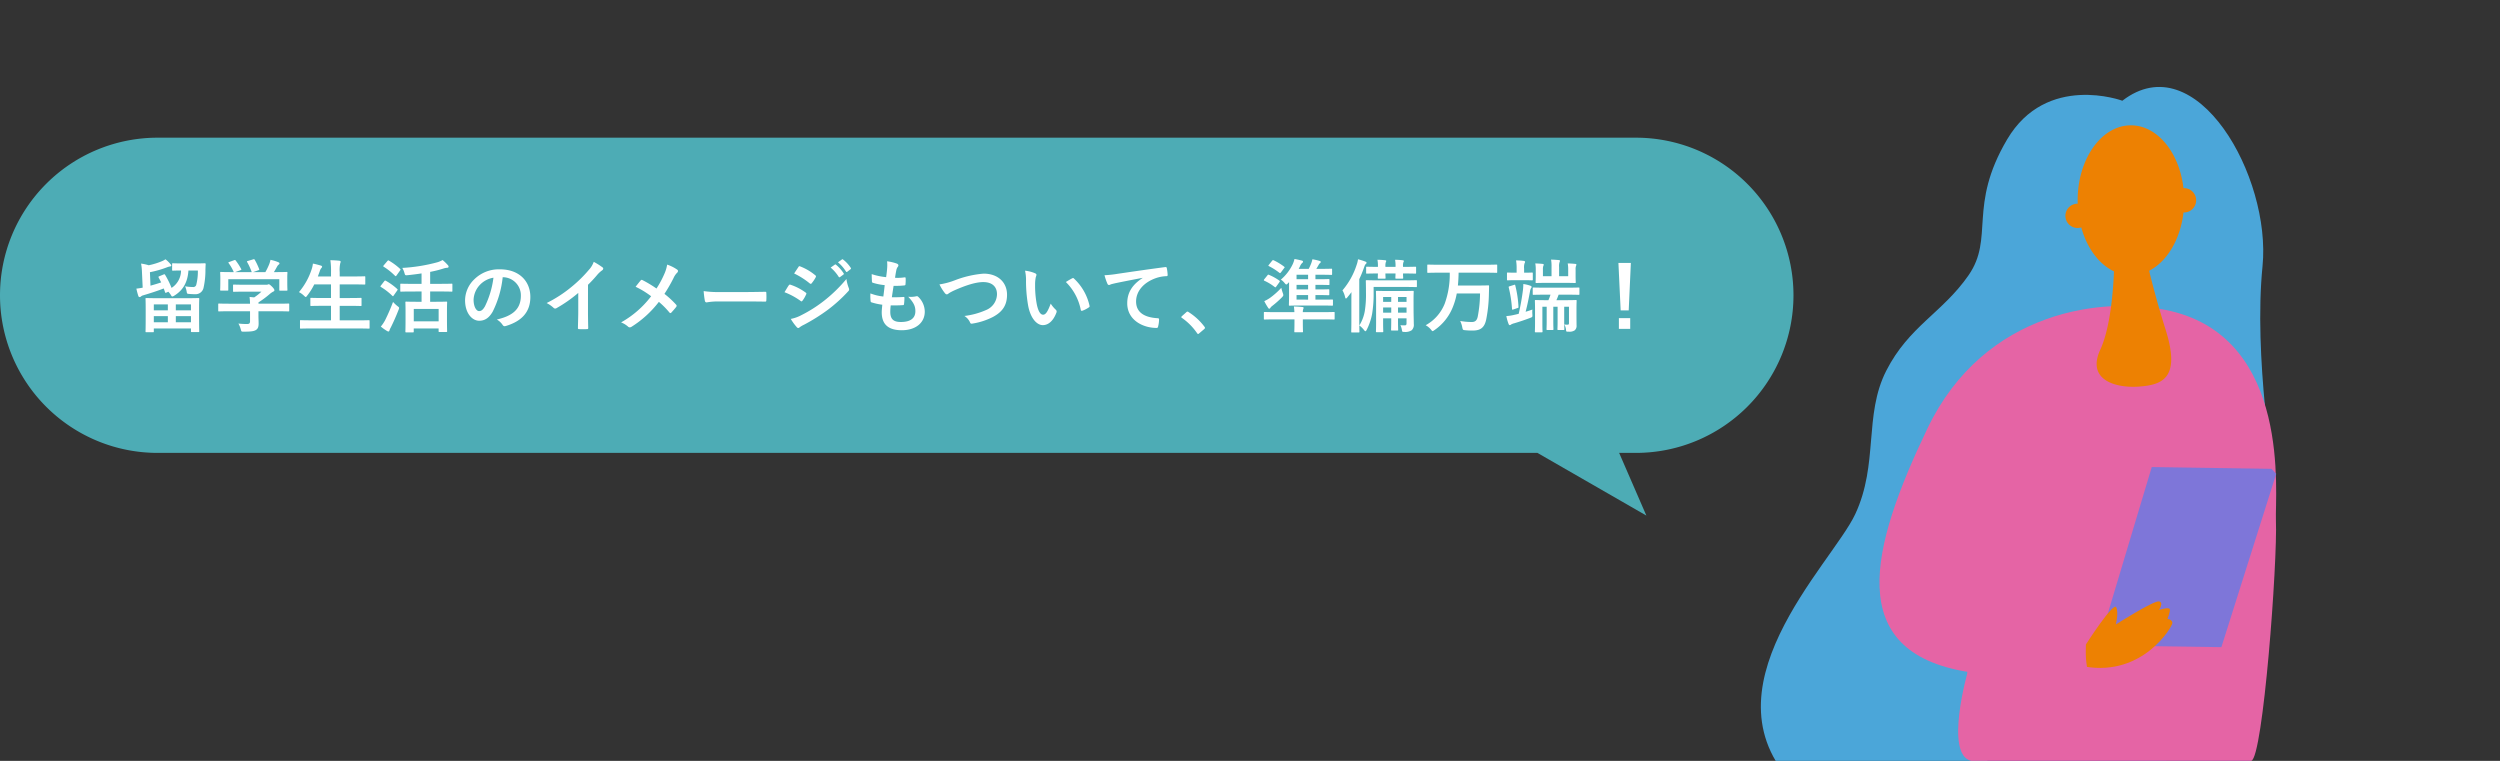 <svg xmlns="http://www.w3.org/2000/svg" width="690" height="210"><rect width="100%" height="100%" fill="#333333" stroke="none"/><defs><clipPath id="a"><path data-name="長方形 806" transform="translate(881 1995)" fill="#fff" stroke="#707070" d="M0 0h249v210H0z"/></clipPath></defs><g data-name="グループ 12429"><g data-name="グループ 12350"><g data-name="グループ 12349"><path data-name="合体 9" d="M424.331 125H43.5A43.5 43.5 0 010 81.5 43.5 43.5 0 0143.5 38h408A43.5 43.5 0 01495 81.5a43.5 43.5 0 01-43.5 43.5h-4.617l7.513 17.3z" fill="#4dacb5"/></g><g data-name="グループ 12314"><path data-name="パス 11817" d="M42.212 91.694c.22 0 .242-.022.242-.242v-.792h10.252v.748c0 .22.022.242.242.242h1.826c.2 0 .22-.022.22-.242 0-.132-.044-.748-.044-4.07v-2.332c0-1.738.044-2.376.044-2.508 0-.22-.022-.242-.22-.242-.154 0-.924.044-3.08.044h-8.206c-2.178 0-2.948-.044-3.08-.044-.22 0-.242.022-.242.242 0 .154.044.77.044 2.816v2.046c0 3.344-.044 3.96-.044 4.092 0 .22.022.242.242.242zm6.314-2.75V87.25h4.18v1.694zm4.18-4.928v1.628h-4.18v-1.628zm-10.252 4.928V87.25h3.872v1.694zm0-4.928h3.872v1.628h-3.872zm1.5-7.766c-.264.132-.264.176-.154.374.242.44.462.88.682 1.32-.946.33-1.936.616-2.948.9l-.154-3.718a28.144 28.144 0 004.752-1.364 3.8 3.8 0 01.814-.22c.176-.022.33-.088.33-.264a.566.566 0 00-.22-.374 7.951 7.951 0 00-1.386-1.342 5.606 5.606 0 01-1.034.55 19.738 19.738 0 01-3.586 1.1 12.559 12.559 0 00-2.112-.462 15.227 15.227 0 01.242 2.31l.2 4.334a16.234 16.234 0 01-1.738.264 18.187 18.187 0 00.55 2.068c.088.2.2.264.33.264a.515.515 0 00.374-.154 1.47 1.47 0 01.638-.33c1.914-.572 3.806-1.166 5.654-1.892.132.33.242.682.374 1.034.066.22.132.22.418.088l.484-.22a6 6 0 01.726.946c.132.242.22.374.374.374a1.318 1.318 0 00.55-.242c2.42-1.5 3.674-3.674 3.894-6.93h2.6a14.827 14.827 0 01-.462 4.026.854.854 0 01-.924.528 13.481 13.481 0 01-2.134-.2 6.563 6.563 0 01.418 1.386c.11.682.11.682.792.726a14.5 14.5 0 001.474.066 2.24 2.24 0 002.4-1.738 22.161 22.161 0 00.528-5.038c.022-.418.022-.924.066-1.474 0-.22-.044-.286-.286-.286-.132 0-.726.044-2.552.044h-3.63c-1.826 0-2.42-.044-2.552-.044-.22 0-.242.022-.242.264v1.518c0 .242.022.264.242.264.11 0 .682-.044 2.222-.044a5.733 5.733 0 01-2.618 4.8 23.874 23.874 0 00-1.782-3.608c-.132-.2-.176-.2-.44-.088zm25.058 9.658v2.75c0 .616-.242.77-.858.77A21.4 21.4 0 0165.8 89.3a6.636 6.636 0 01.656 1.6c.176.66.176.638.858.638 2.112 0 2.794-.132 3.366-.484.528-.374.7-.858.7-1.8 0-.572-.044-1.386-.044-1.914v-1.43h5.5c1.958 0 2.618.044 2.75.044.22 0 .242-.022.242-.242v-1.696c0-.22-.022-.242-.242-.242-.132 0-.792.044-2.75.044h-5.5v-.352a26.061 26.061 0 003.08-2.288 5.265 5.265 0 011.056-.726.351.351 0 00.264-.352c0-.2-.176-.484-.616-.946-.55-.528-.77-.7-.946-.7a.717.717 0 00-.286.088 1.38 1.38 0 01-.528.044H67.4c-2.024 0-2.728-.044-2.838-.044-.22 0-.242.022-.242.242v1.54c0 .2.022.22.242.22.11 0 .814-.044 2.838-.044h4.752a13.768 13.768 0 01-2 1.584l-1.276-.132a15.907 15.907 0 01.132 1.87h-5.786c-1.958 0-2.618-.044-2.75-.044-.22 0-.242.022-.242.242v1.69c0 .22.022.242.242.242.132 0 .792-.044 2.75-.044zm-5.742-13.6c-.264.088-.286.132-.154.33a12.767 12.767 0 011.408 2.464h-.594c-2.046 0-2.772-.044-2.9-.044-.242 0-.264.022-.264.242 0 .154.044.55.044 1.364v.814c0 1.98-.044 2.332-.044 2.486 0 .22.022.242.264.242h1.738c.22 0 .242-.022.242-.242v-2.9h14.08v2.9c0 .242.022.264.242.264h1.738c.242 0 .264-.022.264-.264 0-.132-.044-.484-.044-2.464v-1.012c0-.638.044-1.056.044-1.188 0-.22-.022-.242-.264-.242-.132 0-.858.044-2.9.044h-.572c.33-.528.594-.99.9-1.562a1.656 1.656 0 01.418-.506.414.414 0 00.22-.33c0-.132-.11-.242-.308-.33a11.052 11.052 0 00-2.178-.66 7.286 7.286 0 01-.33 1.166 17.385 17.385 0 01-1.078 2.222h-3.388l1.43-.506c.308-.11.308-.132.242-.33a17.174 17.174 0 00-1.21-2.552c-.11-.176-.176-.22-.44-.132l-1.452.44c-.264.088-.33.11-.2.33a17.016 17.016 0 011.254 2.75h-4.576l1.452-.528c.308-.11.308-.132.2-.352a16.539 16.539 0 00-1.474-2.288c-.132-.176-.2-.22-.484-.11zM98.972 90.66c1.98 0 2.662.044 2.794.044.22 0 .242-.022.242-.242v-1.848c0-.22-.022-.242-.242-.242-.132 0-.814.044-2.794.044h-5.214v-4h2.75c2.156 0 2.9.044 3.036.044.22 0 .242-.022.242-.242v-1.786c0-.2-.022-.22-.242-.22-.132 0-.88.044-3.036.044h-2.75v-3.762h3.784c2.156 0 2.882.044 3.014.044.242 0 .264-.022.264-.242v-1.8c0-.22-.022-.242-.264-.242-.132 0-.858.044-3.014.044h-3.784v-1.21a8.728 8.728 0 01.154-2.442 1.082 1.082 0 00.11-.44c0-.11-.132-.22-.352-.242-.726-.088-1.628-.132-2.486-.154a20.808 20.808 0 01.176 3.344v1.144h-3.63l.528-1.452a2.167 2.167 0 01.418-.836c.154-.176.22-.286.22-.4 0-.154-.154-.264-.4-.33-.616-.176-1.408-.4-2.134-.528a7.469 7.469 0 01-.308 1.452 18.716 18.716 0 01-3.542 6.424 5.418 5.418 0 011.386.99c.242.22.374.352.484.352.132 0 .22-.132.418-.4a16.8 16.8 0 001.936-3.08h4.62v3.762h-2.42c-2.156 0-2.9-.044-3.036-.044-.22 0-.242.022-.242.22v1.782c0 .22.022.242.242.242.132 0 .88-.044 3.036-.044h2.42v4h-5.522c-2 0-2.662-.044-2.794-.044-.22 0-.242.022-.242.242v1.856c0 .22.022.242.242.242.132 0 .792-.044 2.794-.044zm17.38-10.208v2.838h-1.342c-2 0-2.728-.044-2.86-.044-.242 0-.264.022-.264.242 0 .154.044.77.044 2.508v1.738c0 3.058-.044 3.63-.044 3.784 0 .2.022.22.264.22h1.8c.22 0 .242-.022.242-.22v-.858h6.864v.748c0 .2.022.22.242.22h1.87c.22 0 .242-.022.242-.22 0-.132-.044-.7-.044-3.74v-1.98c0-1.452.044-2.068.044-2.2 0-.22-.022-.242-.242-.242-.154 0-.836.044-2.86.044h-1.584v-2.838h2.882c2.156 0 2.9.044 3.036.044.2 0 .22-.022.22-.242v-1.738c0-.2-.022-.22-.22-.22-.132 0-.88.044-3.036.044h-2.882v-3.3a30.4 30.4 0 003.586-.9 4.393 4.393 0 011.19-.24c.22-.022.308-.154.308-.286a.622.622 0 00-.2-.44 12.718 12.718 0 00-1.452-1.408 6.652 6.652 0 01-1.43.616 46.283 46.283 0 01-9.7 1.562 5.4 5.4 0 01.616 1.452c.176.594.2.616.9.55a71.906 71.906 0 003.806-.484v2.882h-2.574c-2.178 0-2.926-.044-3.058-.044-.22 0-.242.022-.242.22v1.738c0 .22.022.242.242.242.132 0 .88-.044 3.058-.044zM114.2 85.27h6.864v3.41H114.2zm-9.09 4.862a12.5 12.5 0 001.694 1.21.908.908 0 00.4.154c.154 0 .242-.11.286-.286a3.655 3.655 0 01.374-.836 59.005 59.005 0 002.134-4.84 1.83 1.83 0 00.154-.528c0-.176-.132-.286-.484-.55a9.733 9.733 0 01-1.188-1.122 53.491 53.491 0 01-2.2 5.06 10.4 10.4 0 01-1.17 1.738zm.814-16.918c-.11.132-.154.2-.154.264 0 .044.044.088.154.154a17.879 17.879 0 013.1 2.486c.088.066.132.11.2.11.044 0 .11-.044.2-.176l.99-1.386c.088-.132.132-.2.132-.264a.266.266 0 00-.132-.2 16.929 16.929 0 00-3.058-2.266c-.176-.11-.242-.11-.418.088zm-.792 5.588a.484.484 0 00-.132.264c0 .044.044.088.154.154a16.964 16.964 0 013.1 2.4q.132.132.2.132c.066 0 .11-.044.176-.154l.99-1.408c.088-.132.132-.2.132-.264 0-.044-.044-.088-.132-.176a16.407 16.407 0 00-3.12-2.25c-.2-.11-.264-.11-.44.11zm33.7-2.288a5 5 0 014.928 5.1c0 4.158-2.926 5.7-6.644 6.578a4.666 4.666 0 011.54 1.386c.286.44.484.528.946.4 4.466-1.342 6.776-3.916 6.776-8.008 0-4.378-3.1-7.634-8.382-7.634a9.627 9.627 0 00-7.15 2.816 8.106 8.106 0 00-2.486 5.72c0 3.586 1.958 5.654 3.894 5.654 1.65 0 2.794-.88 3.74-2.53a27.547 27.547 0 002.75-9.482zm-2.64.132a25.136 25.136 0 01-2.332 7.876c-.594 1.056-1.078 1.342-1.65 1.342-.682 0-1.5-1.122-1.5-3.146a6.335 6.335 0 011.716-4.07 6.626 6.626 0 013.774-2.002zm26.096 1.954a34.825 34.825 0 002.574-2.772 7.248 7.248 0 011.32-1.21.63.63 0 00.308-.484.389.389 0 00-.176-.33 19.572 19.572 0 00-2.442-1.54 6.377 6.377 0 01-1.386 2.266 35.694 35.694 0 01-4.686 4.6 35.316 35.316 0 01-6.93 4.51 8.235 8.235 0 011.892 1.3.613.613 0 00.462.22.621.621 0 00.33-.088 38.06 38.06 0 006.046-4.224v5.126c0 1.5-.066 2.926-.088 4.51-.022.264.066.352.308.352a18.35 18.35 0 002.2 0c.242 0 .352-.088.33-.374-.044-1.76-.066-3.058-.066-4.576zm18.9 1.034a32.781 32.781 0 00-3.828-2.31.625.625 0 00-.264-.088.305.305 0 00-.22.11c-.286.308-.814.99-1.452 1.8a24.135 24.135 0 014.29 2.618 26.875 26.875 0 01-8.294 7.216 6.407 6.407 0 011.98 1.22.617.617 0 00.418.154 1 1 0 00.506-.176 28.876 28.876 0 007.524-6.864 22.493 22.493 0 012.882 2.9c.11.132.2.2.308.2a.34.34 0 00.262-.154c.462-.506.9-.99 1.342-1.562a.586.586 0 00.11-.286.475.475 0 00-.132-.312 25.568 25.568 0 00-3.234-2.992 43.207 43.207 0 002.508-4.356 4.807 4.807 0 01.99-1.474.649.649 0 00.242-.484.459.459 0 00-.22-.374 10.75 10.75 0 00-2.772-1.386 10.235 10.235 0 01-.836 2.706 26.052 26.052 0 01-2.112 3.898zM206.2 83.2c1.628 0 3.256.022 4.906.044.308.022.4-.066.4-.33a16.215 16.215 0 000-2.068c0-.264-.066-.33-.4-.308-1.694.022-3.388.066-5.06.066h-7.084a28.264 28.264 0 01-4.752-.264 23.877 23.877 0 00.33 2.66c.066.33.242.462.506.462a17.592 17.592 0 013.234-.262zm10.318-2.55a19.29 19.29 0 014.444 2.4.426.426 0 00.264.132c.088 0 .176-.088.286-.22a8.958 8.958 0 00.968-1.672.653.653 0 00.088-.242c0-.132-.088-.22-.242-.33a15.268 15.268 0 00-4.226-2.158c-.2-.044-.308.066-.418.22-.262.352-.614.99-1.164 1.87zm2.662-5.17a21.277 21.277 0 014.268 2.706.566.566 0 00.33.154.245.245 0 00.22-.132 9.417 9.417 0 001.122-1.65.533.533 0 00.088-.286.348.348 0 00-.176-.286 14.956 14.956 0 00-4.132-2.442c-.264-.132-.4-.088-.55.176-.378.572-.796 1.188-1.17 1.76zm-.924 12.54a13.894 13.894 0 001.628 2.244.566.566 0 00.44.264.487.487 0 00.352-.176 7.229 7.229 0 011.276-.752 51.075 51.075 0 006.578-4.132 40.987 40.987 0 005.588-5.082.684.684 0 00.242-.506 1.076 1.076 0 00-.11-.418 10.987 10.987 0 01-.638-2.462 40.034 40.034 0 01-6.336 6.138 36.853 36.853 0 01-6.028 3.806 10.172 10.172 0 01-2.992 1.076zm11-14.168a10.916 10.916 0 012.222 2.548.23.23 0 00.374.066l.924-.682a.222.222 0 00.066-.352 10.126 10.126 0 00-2.09-2.354c-.132-.11-.22-.132-.33-.044zm2.024-1.452a10.408 10.408 0 012.2 2.53.226.226 0 00.374.066l.88-.682a.254.254 0 00.066-.4 9.188 9.188 0 00-2.09-2.266c-.132-.11-.2-.132-.33-.044zm14.564 11.88c1.122.02 2.266.02 3.366-.066.22 0 .286-.088.308-.352a14.827 14.827 0 00.11-1.65c0-.2-.066-.286-.352-.242-1.056.066-1.958.088-3.124.066.132-.88.352-2.376.484-3.146a21.691 21.691 0 002.926-.11c.264-.022.352-.088.352-.33a10.271 10.271 0 00.044-1.65c0-.154-.066-.264-.22-.264a12.541 12.541 0 01-2.706.132c.11-.814.242-1.562.352-2.068a2.157 2.157 0 01.4-.946.644.644 0 00.176-.418c0-.2-.176-.4-.484-.506a13.078 13.078 0 00-2.64-.616 10.346 10.346 0 01.022 1.848c-.044.66-.11 1.254-.286 2.53a17.883 17.883 0 01-3.982-.836c0 .792.044 1.518.066 2.046 0 .2.088.308.352.374a15.385 15.385 0 003.168.616c-.088.9-.264 2.332-.374 3.146a13.757 13.757 0 01-3.568-.858 12.715 12.715 0 00.044 2.046c.022.264.088.374.242.418a17.331 17.331 0 002.992.66c-.088.99-.154 1.606-.154 2.068 0 3.212 1.65 4.972 5.544 4.972 3.784 0 6.336-2.024 6.336-5.144a5.735 5.735 0 00-1.87-4.14.5.5 0 00-.462-.088 7.017 7.017 0 01-2.244.128c1.672 1.76 1.98 2.772 1.98 4 0 1.98-1.43 2.97-4 2.97-2.046 0-2.926-.792-2.926-2.816a13.554 13.554 0 01.128-1.774zm13.442-5.786a12.791 12.791 0 001.408 2.288c.242.33.418.462.638.462.11 0 .286-.066.594-.33a14 14 0 011.518-.792c3.344-1.474 5.962-2.266 7.942-2.266 2.442 0 3.784 1.276 3.784 3.344a4.8 4.8 0 01-3.036 4.378 20.666 20.666 0 01-5.962 1.628 4.082 4.082 0 011.54 1.738c.154.418.33.44.77.352a18.718 18.718 0 005.588-1.826c2.618-1.408 3.872-3.234 3.872-6.116 0-3.454-2.53-5.83-6.468-5.83a28.531 28.531 0 00-7.92 1.826 19.518 19.518 0 01-4.268 1.144zm23.628-3.784a11.793 11.793 0 01.264 2.882 39.884 39.884 0 00.528 6.4c.594 3.72 2.394 5.744 4.114 5.744 1.54 0 2.9-1.188 3.74-3.432a.674.674 0 00-.154-.814A8.41 8.41 0 01290 83.8c-.858 2.288-1.408 3.058-2.112 3.058-.924 0-1.5-1.5-1.8-3.234a27.707 27.707 0 01-.4-5.016 9.885 9.885 0 01.2-2.156 1.916 1.916 0 00.176-.616c0-.154-.154-.308-.352-.4a9.522 9.522 0 00-2.798-.726zm11.264 3.124a14.823 14.823 0 014.114 7.678c.044.264.2.33.462.242a7.466 7.466 0 001.716-.88c.176-.11.308-.2.242-.484a14.547 14.547 0 00-4.312-7.524.338.338 0 00-.242-.132.653.653 0 00-.242.088c-.352.178-.902.484-1.738 1.012zm21.164-1.1c-2.662 1.738-4.224 3.85-4.224 6.974 0 4.576 4.246 6.8 8.118 6.8.264 0 .352-.132.418-.462a7.826 7.826 0 00.246-1.894c0-.242-.132-.33-.484-.33-3.832-.242-5.856-1.782-5.856-4.622 0-2.64 1.87-5.214 5.61-6.49a9.816 9.816 0 012.684-.484c.286 0 .418-.066.418-.33a12.568 12.568 0 00-.242-1.936c-.022-.154-.132-.286-.462-.242-5.676.748-10.516 1.474-13.222 1.87a30.35 30.35 0 01-3.5.374 15.33 15.33 0 00.814 2.376.514.514 0 00.418.33 1.284 1.284 0 00.484-.176c.33-.11.55-.154 1.386-.352 2.354-.484 4.708-.946 7.392-1.452zm10.846 10.538c-.11.132-.154.2-.154.264s.066.132.2.22a16.426 16.426 0 014.158 4.2c.11.176.2.22.308.22.066 0 .154-.066.308-.2l1.34-1.14c.176-.154.22-.242.22-.352 0-.088-.022-.154-.154-.33a16.38 16.38 0 00-4.378-4.026.444.444 0 00-.286-.128.47.47 0 00-.33.176zm29.59-5.72c0 1.65-.044 2.42-.044 2.574 0 .22.022.242.242.242.132 0 .88-.044 2.97-.044h5.786c2.068 0 2.772.044 2.9.044.242 0 .264-.022.264-.242v-1.232c0-.22-.022-.22-.264-.22-.132 0-.836.022-2.9.022h-1.672v-1.254h1.012c1.848 0 2.442.044 2.574.044.22 0 .242-.022.242-.242v-1.166c0-.22-.022-.242-.242-.242-.132 0-.726.044-2.574.044h-1.012v-1.254h1.056c1.848 0 2.42.044 2.552.044.242 0 .264-.022.264-.242v-1.166c0-.22-.022-.242-.264-.242-.132 0-.7.044-2.552.044h-1.056v-1.232h1.694c1.87 0 2.508.044 2.64.044.242 0 .264-.022.264-.264v-1.188c0-.242-.022-.264-.264-.264-.132 0-.77.044-2.64.044H363.3c.264-.4.528-.88.7-1.188a1.156 1.156 0 01.308-.374c.154-.132.22-.2.22-.374 0-.11-.132-.2-.286-.242a14.552 14.552 0 00-2.024-.462 6.963 6.963 0 01-.374 1.254 13.862 13.862 0 01-.638 1.386h-2.766c.132-.264.286-.528.4-.792a2.523 2.523 0 01.55-.814c.176-.132.242-.242.242-.374 0-.154-.11-.242-.33-.308-.616-.154-1.3-.308-2.024-.44a7.31 7.31 0 01-.462 1.386 12.71 12.71 0 01-3.3 4.312 4.165 4.165 0 011.034.946c.22.264.352.4.462.4.132 0 .264-.132.484-.352a3.5 3.5 0 01.286-.286zm2.068-1.672v-1.254h3.19v1.254zm0 2.816v-1.254h3.19V82.7zm0-5.632v-1.232h3.19v1.232zm-6.006 9.086c-1.958 0-2.618-.044-2.75-.044-.242 0-.264.022-.264.264v1.584c0 .22.022.242.264.242.132 0 .792-.044 2.75-.044h5.434v.814c0 1.672-.044 2.376-.044 2.508 0 .22.022.242.242.242h1.914c.22 0 .242-.022.242-.242 0-.11-.044-.836-.044-2.508v-.814h5.764c1.958 0 2.64.044 2.772.044.22 0 .242-.022.242-.242V86.37c0-.242-.022-.264-.242-.264-.132 0-.814.044-2.772.044h-5.764a2.768 2.768 0 01.066-.726 1.425 1.425 0 00.154-.462c0-.11-.132-.2-.308-.22a27.512 27.512 0 00-2.376-.154c.066.616.11 1.012.132 1.562zm1.8-6.71a20.966 20.966 0 01-3.14 2.794 10.393 10.393 0 01-1.562.88 15.927 15.927 0 001.056 1.826c.11.176.2.264.308.264a.366.366 0 00.308-.22 2.243 2.243 0 01.528-.55 26.3 26.3 0 002.618-2.31c.308-.308.44-.484.44-.7a1.522 1.522 0 00-.11-.462 13.147 13.147 0 01-.442-1.522zm-3.41-6.38c-.2.242-.2.286 0 .4a16.838 16.838 0 012.838 1.8c.176.154.286.154.462-.066l.9-1.21q.132-.132.132-.2c0-.066-.066-.11-.154-.2a16.293 16.293 0 00-2.86-1.738.325.325 0 00-.44.11zm-1.276 4a.484.484 0 00-.132.264c0 .066.066.132.176.176a13.733 13.733 0 012.802 1.7c.22.154.264.154.462-.132l.858-1.188c.154-.242.154-.286 0-.418a14.438 14.438 0 00-2.882-1.606c-.22-.088-.264-.066-.418.132zm41.184 5.764c0-1.474.044-2.178.044-2.288 0-.242-.022-.264-.242-.264-.154 0-.836.044-2.75.044h-4.44c-1.914 0-2.6-.044-2.75-.044-.22 0-.242.022-.242.264 0 .11.044.88.044 2.53v5.874c0 1.672-.044 2.376-.044 2.508 0 .22.022.242.242.242h1.54c.22 0 .242-.022.242-.242 0-.132-.044-.88-.044-2.508v-1.074h2.244v.634c0 1.584-.044 2.332-.044 2.486 0 .22.022.242.242.242h1.474c.22 0 .242-.022.242-.242 0-.132-.044-.9-.044-2.486v-.638h2.354v1.368c0 .44-.154.572-.528.572-.484 0-.792-.022-1.166-.044a4.6 4.6 0 01.418 1.342c.088.506.132.506.616.506a3.232 3.232 0 002.09-.462 2.073 2.073 0 00.572-1.738c0-.726-.066-2.4-.066-4.6zm-4.286 3.476v-1.43h2.354v1.43zm-4.114 0v-1.43h2.244v1.43zm6.468-4.334v1.342h-2.354V81.97zm-6.468 1.342V81.97h2.244v1.342zm-8.756 4.892c0 2.134-.044 3.19-.044 3.322 0 .22.022.242.242.242h1.782c.22 0 .242-.022.242-.242 0-.11-.044-1.188-.044-3.322V77.042a30.129 30.129 0 001.32-3.234c.2-.572.286-.77.44-.9.176-.154.242-.242.242-.4 0-.176-.132-.242-.374-.33a17.358 17.358 0 00-1.98-.616 7.16 7.16 0 01-.374 1.54 20.358 20.358 0 01-3.916 7.04 6.342 6.342 0 01.726 1.848c.066.264.132.4.242.4.088 0 .22-.11.374-.308.4-.484.792-.968 1.144-1.452-.022 1.012-.022 2.068-.022 2.882zm6.138-9h8.69c2.156 0 2.882.044 3.014.044.22 0 .242-.022.242-.264v-1.386c0-.242-.022-.264-.242-.264-.132 0-.858.044-3.014.044h-7.546c-2.156 0-2.926-.044-3.058-.044-.22 0-.242.022-.242.264 0 .132.044 1.078.044 3.168a28.711 28.711 0 01-.33 5.126 11.087 11.087 0 01-1.5 3.938 6.622 6.622 0 011.32 1.3c.154.2.264.286.374.286s.2-.132.33-.374a16.185 16.185 0 001.5-4.4 33.858 33.858 0 00.418-5.83zm1.188-5.544c-2.134 0-2.86-.044-3.014-.044-.22 0-.242.022-.242.242v1.43c0 .22.022.242.242.242.132 0 .858-.044 2.97-.044h.044c-.022.748-.044 1.056-.044 1.188 0 .22.022.242.242.242h1.672c.22 0 .242-.022.242-.242 0-.11-.044-.44-.044-1.188h2.794c-.022.748-.044 1.056-.044 1.188 0 .22.022.242.242.242h1.65c.242 0 .264-.022.264-.242 0-.11-.044-.44-.044-1.188h.352c2.134 0 2.882.044 3.014.044.22 0 .242-.022.242-.242v-1.43c0-.22-.022-.242-.242-.242-.132 0-.88.044-3.014.044h-.352v-.11a2.919 2.919 0 01.11-1.188.5.5 0 00.11-.33c0-.11-.11-.176-.308-.2a22.327 22.327 0 00-2.112-.132 9.082 9.082 0 01.132 1.848v.11h-2.794v-.088a3.51 3.51 0 01.11-1.21.655.655 0 00.11-.33c0-.11-.088-.176-.286-.2a22.877 22.877 0 00-2.134-.132 9.416 9.416 0 01.132 1.892zm19.822 1.604a23.746 23.746 0 01-1.386 8.54 11.729 11.729 0 01-5.258 5.962 5.054 5.054 0 011.43 1.166c.242.308.352.462.484.462.11 0 .242-.088.484-.264a13.884 13.884 0 005.1-6.38A18.758 18.758 0 00402.066 81h6.424a35 35 0 01-.638 6.4c-.242 1.166-.836 1.474-1.65 1.474a18.643 18.643 0 01-3.19-.286 6.712 6.712 0 01.572 1.742c.154.726.154.748.836.814a19.124 19.124 0 002.068.088c2.178 0 3.234-.858 3.7-3.036a39.361 39.361 0 00.748-7.04c.022-.572.044-1.518.044-2.156 0-.2-.022-.242-.242-.242-.132 0-.77.044-2.64.044h-5.72c.11-1.078.176-2.244.2-3.542h7.634c1.98 0 2.662.044 2.794.044.2 0 .22-.022.22-.242v-1.8c0-.22-.022-.242-.22-.242-.132 0-.814.044-2.794.044h-13.25c-1.958 0-2.64-.044-2.772-.044-.242 0-.264.022-.264.242v1.8c0 .22.022.242.264.242.132 0 .814-.044 2.772-.044zm27.808 6.072a13.616 13.616 0 01-.572 1.518h-.528c-2.09 0-2.816-.044-2.948-.044-.242 0-.264.022-.264.242 0 .154.044.792.044 2.222v3.83c0 1.65-.044 2.244-.044 2.4 0 .2.022.22.264.22h1.61c.22 0 .242-.022.242-.22 0-.132-.044-.77-.044-2.354v-4.492h1.188v3.916c0 1.518-.044 2.112-.044 2.266 0 .22.022.242.242.242h1.408c.242 0 .264-.022.264-.242 0-.132-.044-.748-.044-2.266v-3.916h1.188v3.916c0 1.518-.044 2.112-.044 2.266 0 .22.022.242.264.242h1.38c.242 0 .264-.022.264-.242 0-.132-.044-.748-.044-2.266v-3.916h1.32v4.488c0 .374-.066.462-.418.462a5.752 5.752 0 01-.88-.044 3.411 3.411 0 01.484 1.54c.066.462.088.462.77.44a2.5 2.5 0 001.628-.374 1.611 1.611 0 00.506-1.386c0-.638-.022-1.562-.022-2.53v-1.782c0-1.518.044-2.288.044-2.42 0-.22-.022-.242-.264-.242-.132 0-.858.044-2.86.044h-2.464c.22-.462.418-.99.616-1.518h2.552c2.09 0 2.838.044 2.948.044.22 0 .242-.022.242-.242v-1.54c0-.22-.022-.242-.242-.242-.11 0-.858.044-2.948.044h-6.49c-2.112 0-2.838-.044-2.97-.044-.22 0-.242.022-.242.242v1.54c0 .22.022.242.242.242.132 0 .858-.044 2.97-.044zm4.884-5.1h-2.508V73.72a3.8 3.8 0 01.11-1.32 1.533 1.533 0 00.132-.418c0-.11-.11-.176-.308-.2a31.531 31.531 0 00-2.156-.132 10.666 10.666 0 01.132 2.09v2.486h-2.376V74.4a3.279 3.279 0 01.088-.946 1.028 1.028 0 00.132-.418c0-.11-.088-.176-.308-.2a28.443 28.443 0 00-2.024-.132 8.621 8.621 0 01.132 1.716v1.694c0 1.078-.044 1.606-.044 1.738 0 .242.022.264.242.264.132 0 .836-.044 2.838-.044h4.928c1.98 0 2.706.044 2.838.044.22 0 .242-.022.242-.264 0-.132-.044-.66-.044-1.738V74.42a2.6 2.6 0 01.11-1.012 1.086 1.086 0 00.11-.352c0-.132-.11-.2-.286-.22-.726-.066-1.3-.11-2.112-.132a8.848 8.848 0 01.132 1.738zm-9.878 9.2c-.66.242-1.276.44-1.87.616.506-1.98.814-3.5 1.232-5.764a2.128 2.128 0 01.264-.748c.11-.154.176-.22.154-.4-.022-.11-.154-.2-.374-.286a9.746 9.746 0 00-1.914-.462 15.3 15.3 0 01-.11 1.716 65.954 65.954 0 01-1.166 6.512c-.4.088-.792.2-1.144.264a11.916 11.916 0 01-2.266.352 12.564 12.564 0 00.616 2.178c.088.22.2.33.352.33a.693.693 0 00.374-.2 3.314 3.314 0 01.814-.308c1.5-.44 3.19-1.012 4.444-1.5.616-.242.616-.242.594-.924a7.266 7.266 0 010-1.384zm-2.266-8.1c1.54 0 1.98.044 2.112.044.242 0 .264-.022.264-.242v-1.672c0-.22-.022-.242-.264-.242-.132 0-.572.044-2.09.044h-.044v-1.078a3.881 3.881 0 01.11-1.474 1.046 1.046 0 00.154-.462c0-.11-.154-.22-.374-.242a15.76 15.76 0 00-2.112-.132 12.723 12.723 0 01.154 2.31v1.078h-.308c-1.518 0-2-.044-2.134-.044-.2 0-.22.022-.22.242v1.672c0 .22.022.242.22.242.132 0 .616-.044 2.134-.044zM416.7 79c-.286.088-.352.11-.286.352a33.813 33.813 0 01.9 5.9c.022.242.088.264.4.154l1.078-.374c.308-.088.33-.11.308-.374a29.932 29.932 0 00-.88-5.852c-.044-.264-.088-.264-.352-.176zm33.418-6.424h-3.432l.616 13.09h2.222zM446.814 87.8v2.97h3.124V87.8z" fill="#fff"/></g></g><g data-name="グループ 21" transform="translate(-440 -1995)" clip-path="url(#a)"><g data-name="グループ 12368"><path data-name="パス 11765" d="M1060.435 2199.898c.927 5.1 9.266 68.554 5.56 97.274s-23.624 74.345-58.828 101.212l-3.706-15.517s19.455-23.161 24.551-46.785-1.389-77.818-4.633-81.524 5.56-61.144 5.56-61.144z" fill="#0844a3"/><path data-name="パス 11766" d="M984.007 2199.898c-1.389 12.508 6.225 173.24 13.072 207.517 0 0 .826 1.854 10.09 0l31.5-207.517z" fill="#104dbd"/><path data-name="パス 11768" d="M1068.156 2130.263c-.617-3.706-6.175-37.056-3.7-61.761s-18.261-61.453-38.686-45.7c0 0-20.915-7.746-31.8 10.679s-3.474 27.15-10.654 37.5-16.444 14.051-22.7 26.325-2.084 25.71-8.569 39.6-43.9 49.1-15.581 75.966 82.2-35.667 82.2-35.667z" fill="#4ba6d9"/><path data-name="パス 11769" d="M1039.128 2080.852c-18.083-4.27-51.416-.464-67.165 32.423s-23.159 61.607 11.118 67.165c0 0-6.485 22.7.925 24.551s74.114.927 77.356 0 7.264-54.831 6.793-66.41c-.286-7.075 4.325-49.851-29.027-57.729z" fill="#e564a5"/><path data-name="パス 11770" d="M1021.295 2165.879l12.591-41.974 33.052.49 1.291 1.393z" fill="#7e76d9"/><path data-name="パス 11771" d="M1042.835 2046.926c-.066 0-.127.016-.193.02-1.134-9.84-7.2-17.353-14.51-17.353-8.12 0-14.7 9.264-14.7 20.69 0 .312.006.621.016.929a3.356 3.356 0 10.98 6.553c1.573 5.7 4.889 10.177 9.03 12.133-.213 5.236-.982 15.57-3.78 21.612-3.86 8.337 4.171 10.654 10.656 10.189s11.579-2.315 7.41-15.595a261.567 261.567 0 01-4.582-16.372c4.928-2.521 8.624-8.647 9.485-16.112.066 0 .127.02.193.02a3.357 3.357 0 000-6.713z" fill="#ed8102"/><path data-name="パス 11773" d="M1024.068 2162.602l11.132-37.28 33.029.467-15.128 47.829-30.339-.431z" fill="#7e76d9"/><path data-name="パス 11774" d="M1015.686 2172.905s7.636-11.916 8.382-10.3-.109 4.756-.109 4.756 10.414-6.618 11.9-6.37 0 2.357 0 2.357 2.73-.868 2.978-.248-.621 2.732-.621 2.732 1.366.117 1.366 1.114-8.085 14.777-24.09 12.045z" fill="#ed8102"/><g data-name="グループ 12367"><path data-name="パス 11781" d="M998.034 2181.816a100.638 100.638 0 01-15.035-.894l.164-.956c.115.021 11.719 1.94 32.006.045-.279-1.725-1.05-7.219-.137-9.844-2.994-.539-15.493-3.314-20.8-12.8-5.862-10.494-5.622-27.252-5.619-27.421l.97.019c0 .164-.238 16.666 5.5 26.928 5.681 10.164 20.567 12.4 20.718 12.418l.72.1-.371.625c-1.132 1.9-.342 8.093.06 10.32l.092.519-.523.051c-6.939.667-12.894.89-17.745.89z" fill="#e564a5"/></g></g></g></g></svg>